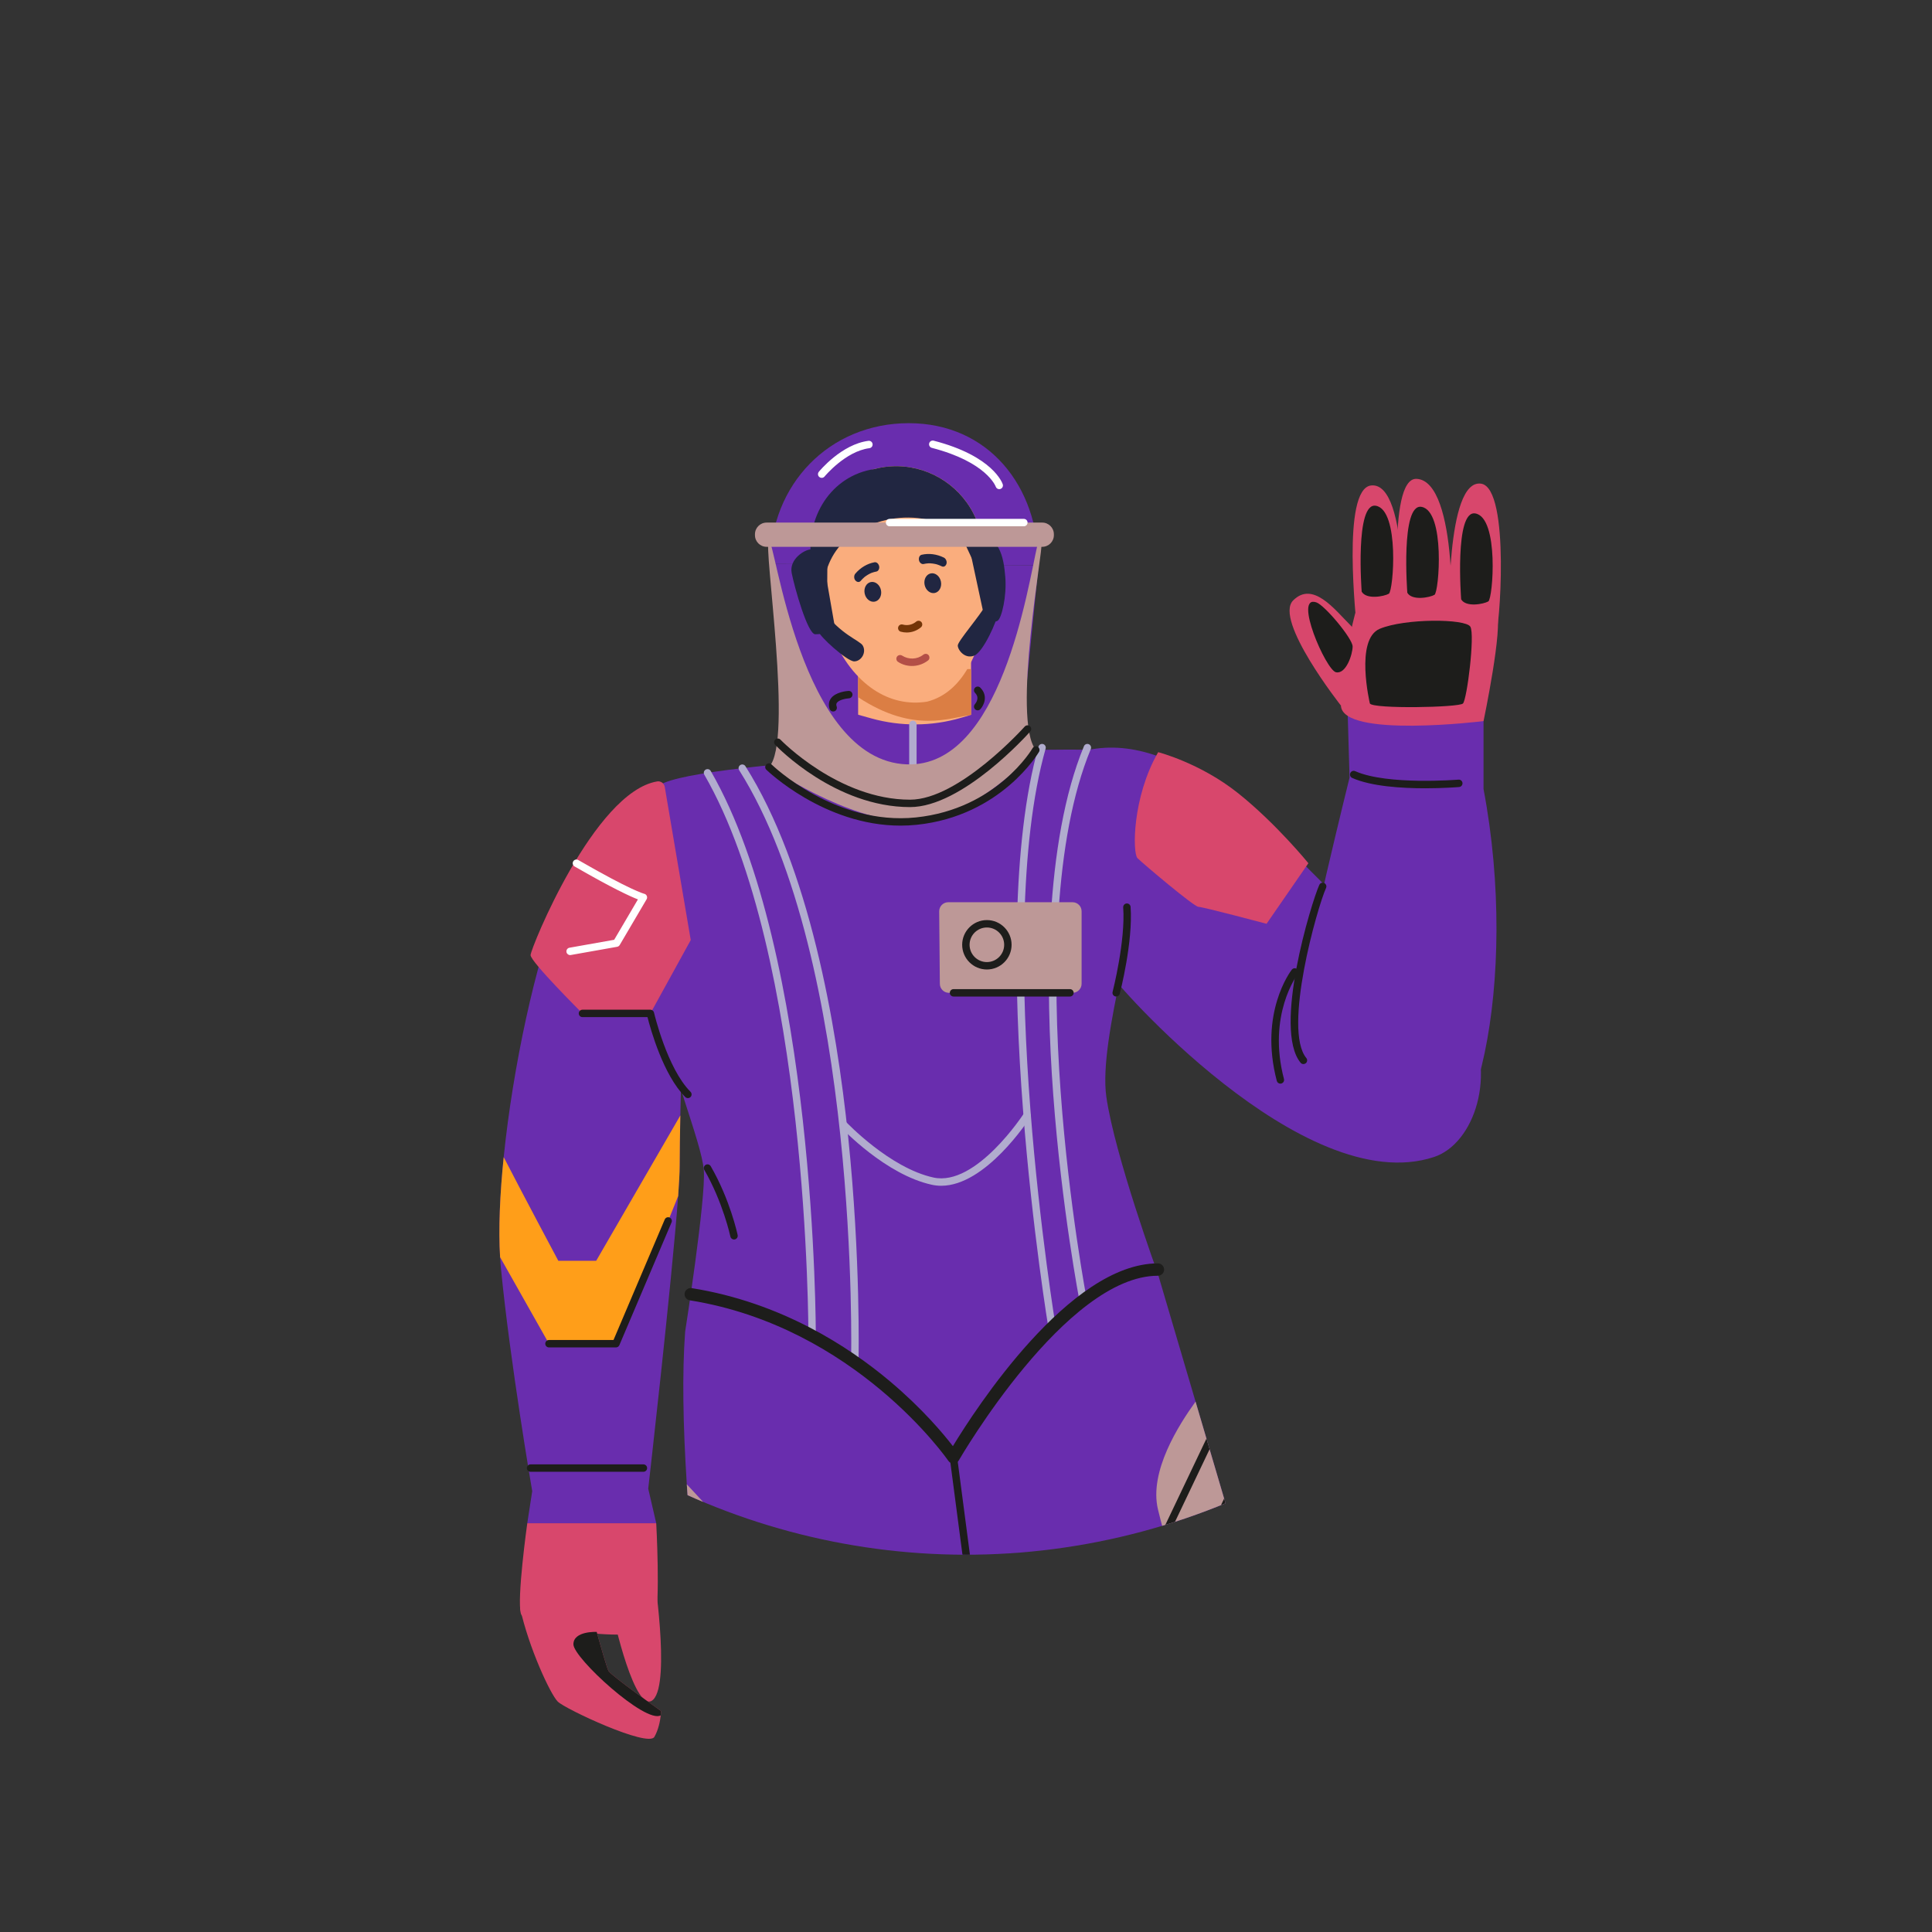 <?xml version="1.0" encoding="utf-8"?>
<svg xmlns="http://www.w3.org/2000/svg" enable-background="new 0 0 2450 2450" id="_x3C_Layer_x3E_" version="1.1" viewBox="0 0 2450 2450" x="0" y="0">
  <rect x="0" y="0" width="2450" height="2450" fill="#333333" stroke="none"/>
  <g>
    <g>
      <g>
        <defs>
          <circle cx="1225" cy="1108.276" id="SVGID_1_" r="863.276" transform="rotate(-45.001 1224.993 1108.296)"/>
        </defs>
        <clipPath id="SVGID_00000124125561506083491910000006295909080221031042_">
          <use href="#SVGID_1_" overflow="visible"/>
        </clipPath>
        <g clip-path="url(#SVGID_00000124125561506083491910000006295909080221031042_)">
          <g>
            <path d="M833.331,1265.983c13.927,83.56,56.403,181.743,59.188,217.952&#xD;&#xA;						c2.785,36.209-23.675,204.722-23.675,204.722l330.963,99.761l268.578-172.876c0,0-55.01-151.104-65.455-224.915&#xD;&#xA;						c-10.445-73.811,45.958-244.412,45.958-307.082c0-62.67-23.675-124.643-58.492-131.607&#xD;&#xA;						c-34.817-6.963-537.574,13.211-556.967,46.802C814.034,1032.332,833.331,1265.983,833.331,1265.983z" fill="#692DAE"/>
          </g>
          <g>
            <path d="M976.827,715.136c0-100.68,74.916-178.494,175.596-178.494s164.562,79.523,164.562,180.204&#xD;&#xA;						L976.827,715.136z" fill="#692DAE"/>
          </g>
          <g>
            <path d="M989.557,844.548l-12.73-129.412l340.158,1.71l-23.374,234.684c0,0-106.611,39.303-110.755,39.303&#xD;&#xA;						s-109.498-10.803-115.313-10.803c-5.815,0-40.316-19.485-46.899-26.068C1014.061,947.379,989.557,844.548,989.557,844.548z" fill="#692DAE"/>
          </g>
          <g>
            <g>
              <path d="M1222.664,964.702h-125.699c-4.837,0-8.759-3.922-8.759-8.759V830.437h143.218v125.506&#xD;&#xA;							C1231.423,960.78,1227.502,964.702,1222.664,964.702z" fill="#FAAD7D"/>
            </g>
            <g>
              <path d="M1231.423,906.882v-58.4h-143.217v35.662C1159.815,931.44,1205.817,909.063,1231.423,906.882z" fill="#DB7E44"/>
            </g>
            <g>
              <g>
                <path d="M1175.878,889.729L1175.878,889.729c44.265-11.602,68.307-60.58,77.998-129.791l-9.723-81.294&#xD;&#xA;								c-12.274-59.11-70.68-97.431-129.791-85.156h0c-59.11,12.274-96.173,68.764-83.899,127.874l24.959,85.594&#xD;&#xA;								C1081.921,868.03,1127.531,897.569,1175.878,889.729z" fill="#FAAD7D"/>
              </g>
              <g>
                <path d="M1103.767,595.688c1.699-0.353,3.398-0.623,5.097-0.867c1.813-0.486,3.639-0.946,5.499-1.333&#xD;&#xA;								c43.758-9.087,87.113,9.562,111.661,43.842c8.182,11.427,14.276,24.59,17.597,39.042l5.403,26.02&#xD;&#xA;								c1.636,7.876-7.412,13.535-13.779,8.618l-0.688-0.531c-1.096-0.847-1.973-1.944-2.558-3.199l-29.955-64.322&#xD;&#xA;								c-6.073-13.039-22.782-16.901-33.96-7.848l0,0c-2.008,1.626-4.376,2.748-6.905,3.274l-47.14,9.789v0l-35.738,7.421l0,0&#xD;&#xA;								c-14.204-4.537-28.735,6-28.838,20.91l-0.48,69.754c-0.005,0.739-0.178,1.468-0.506,2.13l-4.507,9.118&#xD;&#xA;								c-2.057,4.161-3.267,4.007-4.211-0.539l-9.929-38.025C1018.898,660.643,1050.491,606.751,1103.767,595.688z" fill="#212641"/>
              </g>
              <g>
                <g>
                  <path d="M1172.521,741.698c1.422,6.849,7.202,11.44,12.909,10.255c5.708-1.185,9.181-7.698,7.759-14.547&#xD;&#xA;									c-1.422-6.849-7.202-11.441-12.909-10.255C1174.573,728.337,1171.099,734.849,1172.521,741.698z" fill="#212641"/>
                </g>
                <g>
                  <path d="M1096.5,752.67c1.422,6.849,7.202,11.44,12.909,10.255c5.707-1.185,9.181-7.698,7.759-14.547&#xD;&#xA;									c-1.422-6.849-7.202-11.44-12.909-10.255C1098.552,739.309,1095.078,745.822,1096.5,752.67z" fill="#212641"/>
                </g>
              </g>
              <g>
                <path d="M1168.786,703.497c9.161-2.129,19.041-0.873,28.151,3.592c2.405,1.179,4.157,4.695,3.337,7.69&#xD;&#xA;								c-0.795,2.903-3.351,4.69-5.925,3.429c-1.995-0.978-4.016-1.773-6.07-2.436c-0.209-0.058-0.691-0.202-0.741-0.214&#xD;&#xA;								c-0.574-0.149-1.149-0.283-1.725-0.404c-1.008-0.212-2.019-0.383-3.03-0.512c-1.01-0.129-2.022-0.217-3.032-0.263&#xD;&#xA;								c-0.577-0.026-1.153-0.038-1.728-0.037c-0.107,0-0.441,0.012-0.659,0.019c-2.075,0.125-4.12,0.415-6.138,0.884&#xD;&#xA;								c-2.422,0.564-5.331-1.753-5.87-4.908C1164.799,707.081,1166.191,704.101,1168.786,703.497z" fill="#212641"/>
              </g>
              <g>
                <path d="M1108.984,713.018c-9.251,1.694-17.815,6.78-24.393,14.502c-1.737,2.039-1.944,5.962,0.001,8.382&#xD;&#xA;								c1.884,2.347,4.941,2.968,6.8,0.786c1.441-1.692,2.978-3.225,4.598-4.652c0.169-0.137,0.554-0.46,0.594-0.491&#xD;&#xA;								c0.468-0.365,0.941-0.717,1.422-1.057c0.84-0.596,1.699-1.155,2.575-1.676c0.876-0.521,1.769-1.004,2.676-1.448&#xD;&#xA;								c0.519-0.253,1.043-0.494,1.571-0.722c0.098-0.043,0.409-0.164,0.612-0.245c1.953-0.71,3.945-1.259,5.983-1.632&#xD;&#xA;								c2.446-0.447,4.192-3.731,3.431-6.839C1114.068,714.718,1111.604,712.538,1108.984,713.018z" fill="#212641"/>
              </g>
              <g>
                <path d="M1137.444,832.769c1.422-2.167,4.412-2.758,6.576-1.366c8.116,5.223,18.943,4.996,26.694-1.085&#xD;&#xA;								c2.017-1.583,4.909-1.648,6.709,0.347c1.629,1.806,1.679,5.12-0.347,6.709c-11.093,8.703-26.35,9.64-38.266,1.971&#xD;&#xA;								C1136.652,837.957,1136.045,834.901,1137.444,832.769z" fill="#B34F47"/>
              </g>
              <g>
                <path d="M1149.804,802.084c-2.515,0-5.047-0.339-7.53-1.031c-2.502-0.696-3.965-3.288-3.267-5.789&#xD;&#xA;								c0.696-2.501,3.291-3.962,5.788-3.267c5.943,1.654,12.301,0.27,17.02-3.705c1.984-1.674,4.95-1.42,6.624,0.564&#xD;&#xA;								c1.672,1.985,1.42,4.95-0.565,6.623C1162.752,799.798,1156.337,802.084,1149.804,802.084z" fill="#733508"/>
              </g>
            </g>
            <g>
              <path d="M1044.367,769.045c0,0-12.035-68.607,49.913-99.121c61.949-30.514,128.655-7.051,154.938,43.607&#xD;&#xA;							c0,0-8.687-29.57-9.404-30.813c-0.718-1.243-20.194-67.109-83.386-69.198c-63.192-2.089-101.577,12.795-114.111,42.041&#xD;&#xA;							c-12.534,29.246-7.573,103.144-7.573,103.144L1044.367,769.045z" fill="#212641"/>
            </g>
          </g>
          <g>
            <path d="M1231.423,677.83c36.766-2.336,41.292,29.212,43.381,53.652c2.089,24.439-4.643,52.773-9.749,55.721&#xD;&#xA;						c-5.105,2.947-15.838,0-15.838,0l-17.795-82.814V677.83z" fill="#212641"/>
          </g>
          <g>
            <path d="M1267.145,1011.823h-215.863V896.101l53.836,14.966c37.157,10.329,76.462,10.065,113.477-0.763&#xD;&#xA;						l48.55-14.203V1011.823z" fill="#692DAE"/>
          </g>
          <g>
            <path d="M1157.657,990.758c-2.597,0-4.7-2.104-4.7-4.7v-67.465c0-2.596,2.104-4.701,4.7-4.701&#xD;&#xA;						s4.701,2.104,4.701,4.701v67.465C1162.358,988.654,1160.254,990.758,1157.657,990.758z" fill="#B1ACCE"/>
          </g>
          <g>
            <path d="M1427.297,3419.728c0,33.09-1.128,75.298-2.099,105.348c-0.752,22.436-1.379,38.103-1.379,38.103&#xD;&#xA;						h-405.975c0-14.822,4.042-28.327,10.278-41.581c13.036-27.919,35.69-54.836,50.324-90.715&#xD;&#xA;						c21.589-52.924,4.857-178.954,4.857-178.954h332.15C1415.453,3251.93,1427.297,3361.947,1427.297,3419.728z" fill="#BD9897"/>
          </g>
          <g>
            <path d="M1252.724,3447.65c-32.03,0-63.983-5.738-77.265-19.021c-15.083-15.082-7.744-38.148,1.549-67.351&#xD;&#xA;						c8.949-28.129,20.089-63.135,17.551-105.59c-0.154-2.591,1.821-4.817,4.412-4.972c2.543-0.155,4.817,1.819,4.973,4.411&#xD;&#xA;						c2.641,44.2-8.792,80.13-17.979,109.001c-8.648,27.18-14.896,46.817-3.861,57.854c15.165,15.162,65.378,19.174,103.2,14.194&#xD;&#xA;						c24.537-3.23,35.994-9.14,38.35-13.22c8.104-14.037-8.19-106.611-20.366-161.665c-0.56-2.535,1.04-5.044,3.576-5.605&#xD;&#xA;						c2.525-0.559,5.045,1.04,5.605,3.575c3.304,14.94,31.916,146.591,19.326,168.395c-6.135,10.629-28.001,15.568-45.262,17.84&#xD;&#xA;						C1275.838,3446.904,1264.274,3447.65,1252.724,3447.65z" fill="#1D1D1B"/>
          </g>
          <g>
            <path d="M2179.335,3563.179h-472.499c-12.377,0-22.717-9.495-23.72-21.84c-0.658-8.053-1.473-18.018-2.35-29.33&#xD;&#xA;						c-6.612-83.664-17.923-240.589-9.745-240.589l274.337-16.012c0,0,65.584,132.17,111.019,177.606&#xD;&#xA;						c44.464,44.464,75.266,44.245,103.061,59.568c0.595,0.282,1.19,0.627,1.786,0.972&#xD;&#xA;						C2189.519,3509.879,2179.335,3563.179,2179.335,3563.179z" fill="#BD9897"/>
          </g>
          <g>
            <path d="M1993.071,3436.273c-33.307,0-127.745-128.866-147.167-162.506c-1.299-2.248-0.528-5.123,1.72-6.421&#xD;&#xA;						c2.252-1.298,5.122-0.527,6.42,1.72c25.519,44.2,113.892,157.806,139.027,157.806c27.273,0,39.045-6.387,39.161-6.452&#xD;&#xA;						c2.255-1.258,5.118-0.468,6.392,1.777c1.275,2.246,0.512,5.091-1.723,6.382&#xD;&#xA;						C2036.356,3428.894,2023.227,3436.273,1993.071,3436.273z" fill="#1D1D1B"/>
          </g>
          <g>
            <path d="M1468.385,1615.542l488.128,1655.875h-296.637l-146.146-368.686&#xD;&#xA;						c-21.368-53.906-37.919-109.6-49.456-166.428l-36.973-182.107l-116.741-264.265l-131.779-462.705l109.253-224.915&#xD;&#xA;						L1468.385,1615.542z" fill="#692DAE"/>
          </g>
          <g>
            <path d="M1390.422,3252.204l-291.789,3.197c-7.301-53.583-103.757-453.033-164.641-847.633&#xD;&#xA;						c-28.985-187.853-53.363-375.36-63.046-525.486c-4.857-75.58-5.985-141.696-2.099-193.618c0,0,298.026-72.415,316.827,15.322&#xD;&#xA;						C1204.475,1791.724,1390.422,3252.204,1390.422,3252.204z" fill="#692DAE"/>
          </g>
          <g>
            <path d="M1420.338,3271.417H1091.67c-8.808,0-16.016-7.207-16.016-16.016l0,0&#xD;&#xA;						c0-8.809,7.207-16.016,16.016-16.016h328.668c8.808,0,16.016,7.207,16.016,16.016l0,0&#xD;&#xA;						C1436.354,3264.21,1429.146,3271.417,1420.338,3271.417z" fill="#D8476C"/>
          </g>
          <g>
            <path d="M1964.869,3271.417h-328.668c-8.809,0-16.016-7.207-16.016-16.016l0,0&#xD;&#xA;						c0-8.809,7.207-16.016,16.016-16.016h328.668c8.809,0,16.016,7.207,16.016,16.016l0,0&#xD;&#xA;						C1980.884,3264.21,1973.677,3271.417,1964.869,3271.417z" fill="#D8476C"/>
          </g>
          <g>
            <path d="M967.541,2372.044l-33.548,35.724c-28.985-187.853-53.363-375.36-63.046-525.486&#xD;&#xA;						c20.5,22.021,45.914,49.391,59.185,63.687c5.872,6.325,9.5,14.376,10.368,22.962l37.584,371.995&#xD;&#xA;						C979.237,2352.335,975.391,2363.685,967.541,2372.044z" fill="#BD9897"/>
          </g>
          <g>
            <path d="M1516.101,1777.403c-21.245,29.518-59.035,88.427-47.723,136.526&#xD;&#xA;						c14.978,63.704,98.768,342.177,112.116,349.885c8.867,5.108,57.907,25.507,89.931,37.132L1516.101,1777.403z" fill="#BD9897"/>
          </g>
          <g>
            <path d="M1409.196,1236.041c0,5.222,243.275,285.844,409.245,231.182&#xD;&#xA;						c51.094-16.828,81.203-105.254,40.933-177.913c-29.817-53.797-100.489-77.523-138.044-121.66&#xD;&#xA;						c-14.687-17.261-28.572-32.421-40.565-44.415c-84.082-84.082-204.721-212.182-324.839-165.03&#xD;&#xA;						C1235.81,1005.357,1409.196,1236.041,1409.196,1236.041z" fill="#692DAE"/>
          </g>
          <g>
            <path d="M975.07,972.724c31.626-31.626-7.679-282.432,0-286.866c7.679-4.434,38.976,278.582,174.835,283.434&#xD;&#xA;						c119.675,4.274,153.388-224.721,165.654-278.107c1.659-7.22,3.915,0.271,4.907,0c3.482-0.951-37.648,221.858-6.918,259.866&#xD;&#xA;						c0,0-76.796,90.214-161.217,90.214C1074.934,1041.266,975.07,972.724,975.07,972.724z" fill="#BD9897"/>
          </g>
          <g>
            <path d="M1029.838,1698.459c-0.006,0-0.014,0-0.02,0c-2.596-0.011-4.691-2.124-4.68-4.72&#xD;&#xA;						c0.02-4.793,0.479-481.913-131.992-711.36c-1.299-2.248-0.528-5.122,1.719-6.42c2.253-1.298,5.124-0.527,6.42,1.72&#xD;&#xA;						c133.743,231.649,133.273,711.283,133.253,716.1C1034.527,1696.368,1032.425,1698.459,1029.838,1698.459z" fill="#B1ACCE"/>
          </g>
          <g>
            <path d="M1084.011,1729.883c-0.038,0-0.078,0-0.118-0.001c-2.595-0.064-4.647-2.22-4.583-4.815&#xD;&#xA;						c0.126-5.038,10.713-506.562-141.994-748.43c-1.385-2.195-0.73-5.098,1.466-6.484c2.194-1.385,5.097-0.73,6.484,1.465&#xD;&#xA;						c80.683,127.793,115.379,325.996,130.279,469.765c16.117,155.528,13.195,282.651,13.163,283.917&#xD;&#xA;						C1088.646,1727.855,1086.554,1729.883,1084.011,1729.883z" fill="#B1ACCE"/>
          </g>
          <g>
            <path d="M1373.951,1655.755c-2.204,0-4.171-1.557-4.609-3.802c-0.229-1.176-23.05-119.285-33.764-264.423&#xD;&#xA;						c-9.907-134.207-11.186-319.701,38.983-441.249c0.991-2.4,3.743-3.541,6.139-2.551c2.399,0.991,3.542,3.739,2.552,6.138&#xD;&#xA;						c-94.795,229.661-5.595,695.607-4.683,700.287c0.497,2.547-1.166,5.016-3.713,5.513&#xD;&#xA;						C1374.55,1655.727,1374.248,1655.755,1373.951,1655.755z" fill="#B1ACCE"/>
          </g>
          <g>
            <path d="M1334.715,1691.512c-2.252,0-4.243-1.625-4.628-3.922c-0.831-4.936-82.271-496.419-13.151-740.795&#xD;&#xA;						c0.707-2.498,3.313-3.95,5.802-3.243c2.499,0.707,3.951,3.304,3.244,5.802c-68.547,242.344,12.548,731.762,13.374,736.677&#xD;&#xA;						c0.432,2.56-1.294,4.984-3.854,5.415C1335.237,1691.491,1334.975,1691.512,1334.715,1691.512z" fill="#B1ACCE"/>
          </g>
          <g>
            <path d="M1209.058,1855.885c-2.582,0-5.01-1.276-6.473-3.422c-1.155-1.695-118.043-169.953-327.873-203.503&#xD;&#xA;						c-4.274-0.683-7.182-4.701-6.5-8.972c0.683-4.271,4.697-7.184,8.972-6.498c113.275,18.112,199.186,74.22,251.31,118.099&#xD;&#xA;						c41.165,34.654,67.919,66.75,79.87,82.297c28.351-46.686,147.835-231.771,260.02-231.771c4.327,0,7.833,3.507,7.833,7.834&#xD;&#xA;						c0,4.327-3.507,7.834-7.833,7.834c-116.614,0-251.186,231.831-252.532,234.173c-1.343,2.338-3.796,3.82-6.491,3.923&#xD;&#xA;						C1209.259,1855.883,1209.16,1855.885,1209.058,1855.885z" fill="#1D1D1B"/>
          </g>
          <g>
            <g>
              <path d="M996.304,2550.382l22.129,146.295c0.979,6.468,4.21,12.382,9.124,16.699l57.959,50.917&#xD;&#xA;							c5.708,5.015,13.224,7.47,20.792,6.792l113.171-10.135c9.322-0.835,17.596-6.313,22.005-14.569l27.09-50.733&#xD;&#xA;							c2.696-5.048,3.765-10.807,3.061-16.487l-18.853-152.078c-0.625-5.04-2.621-9.812-5.77-13.796l-39.874-50.44&#xD;&#xA;							c-5.845-7.394-15.043-11.316-24.424-10.415l-131.601,12.636c-9.053,0.869-17.105,6.119-21.554,14.051l-30.02,53.537&#xD;&#xA;							C996.519,2538.042,995.381,2544.279,996.304,2550.382z" fill="#FF9E19"/>
            </g>
            <g>
              <path d="M1017.854,2569.342c-2.168,0-4.117-1.509-4.59-3.714c-0.546-2.538,1.069-5.037,3.606-5.583&#xD;&#xA;							c148.042-31.822,215.902-25.436,218.72-25.148c2.581,0.262,4.458,2.568,4.197,5.149c-0.262,2.582-2.555,4.464-5.148,4.202&#xD;&#xA;							c-0.675-0.069-69.482-6.463-215.792,24.987C1018.514,2569.308,1018.182,2569.342,1017.854,2569.342z" fill="#FFF"/>
            </g>
            <g>
              <path d="M1035.958,2657.079c-2.188,0-4.147-1.535-4.601-3.761c-0.518-2.544,1.122-5.026,3.666-5.545&#xD;&#xA;							c67.742-13.825,210.823-25.037,212.26-25.149c2.594-0.203,4.85,1.736,5.051,4.322c0.2,2.588-1.735,4.85-4.322,5.051&#xD;&#xA;							c-1.432,0.111-143.937,11.278-211.11,24.987C1036.585,2657.049,1036.268,2657.079,1035.958,2657.079z" fill="#FFF"/>
            </g>
          </g>
          <g>
            <path d="M1468.693,953.849c-32.867,56.927-32.697,127.92-26.211,134.407&#xD;&#xA;						c6.486,6.486,71.775,61.717,77.261,61.717c5.486,0,86.405,21.486,86.405,21.486l53.032-76.804c0,0-40.614-50.05-88.951-88.664&#xD;&#xA;						C1521.892,967.378,1468.693,953.849,1468.693,953.849z" fill="#D8476C"/>
          </g>
          <g>
            <path d="M1708.772,896.101l2.619,89.957c0,0-58.478,236.056-58.478,266.695&#xD;&#xA;						c0,30.638,79.398,197.657,135.088,215.166c82.359,25.894,139.266-224.915,93.308-467.238l0.002-86.236L1708.772,896.101z" fill="#692DAE"/>
          </g>
          <g>
            <path d="M1807.332,999.635c-29.941,0-68.619-2.411-92.618-13.135c-2.37-1.059-3.433-3.839-2.375-6.209&#xD;&#xA;						c1.06-2.37,3.836-3.433,6.209-2.374c40.48,18.088,130.084,10.824,130.985,10.749c2.572-0.218,4.861,1.704,5.076,4.291&#xD;&#xA;						c0.218,2.586-1.703,4.859-4.29,5.076C1848.667,998.172,1830.648,999.635,1807.332,999.635z" fill="#1D1D1B"/>
          </g>
          <g>
            <path d="M1321.682,693.435H972.129c-8.114,0-14.752-6.638-14.752-14.752v-1.232&#xD;&#xA;						c0-8.114,6.638-14.753,14.752-14.753h349.553c8.114,0,14.753,6.639,14.753,14.753v1.232&#xD;&#xA;						C1336.435,686.796,1329.796,693.435,1321.682,693.435z" fill="#BD9897"/>
          </g>
          <g>
            <path d="M1298.357,667.398h-170.252c-2.597,0-4.7-2.104-4.7-4.701c0-2.596,2.104-4.7,4.7-4.7h170.252&#xD;&#xA;						c2.596,0,4.7,2.104,4.7,4.7C1303.057,665.294,1300.953,667.398,1298.357,667.398z" fill="#FFF"/>
          </g>
          <g>
            <path d="M1028.304,696.732c-7.66,0-27.809,12.186-24.35,29.943c3.459,17.757,20.171,77.641,29.92,77.641&#xD;&#xA;						s25.764-3.83,25.764-3.83l-16.364-94.087L1028.304,696.732z" fill="#212641"/>
          </g>
          <g>
            <path d="M1043.564,773.678c21.86,30.986,46.6,38.311,50.484,44.913c5.074,8.624-1.768,20.113-10.838,20.113&#xD;&#xA;						s-45.216-32.647-45.216-38.218S1043.564,773.678,1043.564,773.678z" fill="#212641"/>
          </g>
          <g>
            <path d="M1252.174,764.277c-10.404,18.02-37.602,48.743-37.602,54.314c0,5.571,8.879,17.418,20.717,12.883&#xD;&#xA;						c11.837-4.534,29.768-45.958,29.768-52.574C1265.056,772.285,1252.174,764.277,1252.174,764.277z" fill="#212641"/>
          </g>
          <g>
            <path d="M1202.491,1144.125h157.614c6.345,0,11.49,5.144,11.49,11.49v91.916c0,6.345-5.144,11.49-11.49,11.49&#xD;&#xA;						h-156.778c-6.305,0-11.432-5.081-11.489-11.385l-0.835-91.916C1190.944,1149.333,1196.105,1144.125,1202.491,1144.125z" fill="#BD9897"/>
          </g>
          <g>
            <path d="M1652.916,1349.369c-1.355,0-2.7-0.583-3.629-1.71c-35.27-42.774,13.574-202.995,23.737-225.507&#xD;&#xA;						c1.068-2.364,3.848-3.419,6.218-2.35c2.365,1.068,3.418,3.852,2.35,6.218c-11.258,24.936-54.939,179.414-25.053,215.66&#xD;&#xA;						c1.653,2.003,1.367,4.965-0.636,6.616C1655.027,1349.017,1653.969,1349.369,1652.916,1349.369z" fill="#1D1D1B"/>
          </g>
          <g>
            <path d="M1623.663,1374.194c-2.084,0-3.987-1.396-4.543-3.505c-22.611-85.962,17.3-138.801,19.01-141.008&#xD;&#xA;						c1.589-2.052,4.544-2.426,6.593-0.837c2.054,1.59,2.428,4.542,0.837,6.594c-0.384,0.5-38.725,51.592-17.349,132.859&#xD;&#xA;						c0.661,2.511-0.84,5.081-3.351,5.741C1624.462,1374.144,1624.059,1374.194,1623.663,1374.194z" fill="#1D1D1B"/>
          </g>
          <g>
            <path d="M1415.456,1263.722c-0.388,0-0.783-0.048-1.178-0.15c-2.514-0.649-4.024-3.213-3.375-5.726&#xD;&#xA;						c0.165-0.641,16.493-64.535,13.452-107.118c-0.185-2.59,1.764-4.838,4.353-5.023c2.609-0.185,4.84,1.765,5.024,4.354&#xD;&#xA;						c3.152,44.128-13.036,107.463-13.728,110.138C1419.457,1262.315,1417.547,1263.722,1415.456,1263.722z" fill="#1D1D1B"/>
          </g>
          <g>
            <defs>
              <path d="M1516.101,1777.403&#xD;&#xA;							c-21.245,29.518-59.035,88.427-47.723,136.526c14.978,63.704,98.768,342.177,112.116,349.885&#xD;&#xA;							c8.867,5.108,57.907,25.507,89.931,37.132L1516.101,1777.403z" id="SVGID_00000016784191513262060170000006583091471030603708_"/>
            </defs>
            <clipPath id="SVGID_00000042727710753369354620000011394200496254564797_">
              <use href="#SVGID_00000016784191513262060170000006583091471030603708_" overflow="visible"/>
            </clipPath>
            <g clip-path="url(#SVGID_00000042727710753369354620000011394200496254564797_)">
              <g>
                <path d="M1454.107,1999.047c-0.678,0-1.366-0.147-2.018-0.459c-2.344-1.116-3.338-3.921-2.222-6.264&#xD;&#xA;								l95.048-199.499c1.116-2.344,3.922-3.338,6.264-2.221c2.344,1.116,3.338,3.921,2.222,6.265l-95.048,199.499&#xD;&#xA;								C1457.548,1998.058,1455.864,1999.047,1454.107,1999.047z" fill="#1D1D1B"/>
              </g>
              <g>
                <path d="M1478.971,2069.927c-0.678,0-1.366-0.147-2.018-0.458c-2.344-1.117-3.338-3.921-2.222-6.265&#xD;&#xA;								l95.048-199.499c1.115-2.344,3.923-3.339,6.264-2.222c2.344,1.117,3.338,3.922,2.221,6.265l-95.048,199.499&#xD;&#xA;								C1482.413,2068.938,1480.728,2069.927,1478.971,2069.927z" fill="#1D1D1B"/>
              </g>
              <g>
                <path d="M1503.834,2140.806c-0.678,0-1.366-0.147-2.018-0.458c-2.344-1.117-3.339-3.921-2.222-6.265&#xD;&#xA;								l95.05-199.499c1.115-2.343,3.923-3.338,6.264-2.221c2.344,1.116,3.339,3.921,2.222,6.264l-95.05,199.499&#xD;&#xA;								C1507.275,2139.817,1505.591,2140.806,1503.834,2140.806z" fill="#1D1D1B"/>
              </g>
              <g>
                <path d="M1528.699,2211.686c-0.678,0-1.367-0.147-2.018-0.458c-2.344-1.117-3.338-3.921-2.221-6.265&#xD;&#xA;								l95.05-199.499c1.115-2.344,3.923-3.338,6.264-2.222c2.344,1.117,3.339,3.922,2.222,6.265l-95.05,199.499&#xD;&#xA;								C1532.14,2210.697,1530.455,2211.686,1528.699,2211.686z" fill="#1D1D1B"/>
              </g>
              <g>
                <path d="M1553.564,2282.565c-0.678,0-1.367-0.147-2.018-0.458c-2.344-1.117-3.338-3.922-2.222-6.265&#xD;&#xA;								l95.05-199.499c1.115-2.344,3.923-3.338,6.264-2.221c2.344,1.116,3.338,3.921,2.222,6.264l-95.05,199.499&#xD;&#xA;								C1557.004,2281.576,1555.32,2282.565,1553.564,2282.565z" fill="#1D1D1B"/>
              </g>
              <g>
                <path d="M1578.428,2353.445c-0.678,0-1.367-0.147-2.018-0.458c-2.344-1.116-3.339-3.921-2.222-6.265&#xD;&#xA;								l95.05-199.499c1.115-2.344,3.923-3.338,6.264-2.222c2.344,1.117,3.339,3.921,2.222,6.265l-95.05,199.499&#xD;&#xA;								C1581.869,2352.456,1580.184,2353.445,1578.428,2353.445z" fill="#1D1D1B"/>
              </g>
            </g>
          </g>
          <g>
            <defs>
              <path d="M967.541,2372.044l-33.548,35.724&#xD;&#xA;							c-28.985-187.853-53.363-375.36-63.046-525.486c20.5,22.021,45.914,49.391,59.185,63.687&#xD;&#xA;							c5.872,6.325,9.5,14.376,10.368,22.962l37.584,371.995C979.237,2352.335,975.391,2363.685,967.541,2372.044z" id="SVGID_00000160173032762338816290000002629850798851255181_"/>
            </defs>
            <clipPath id="SVGID_00000090263103539306268190000009317004591573827748_">
              <use href="#SVGID_00000160173032762338816290000002629850798851255181_" overflow="visible"/>
            </clipPath>
            <g clip-path="url(#SVGID_00000090263103539306268190000009317004591573827748_)">
              <g>
                <path d="M837.604,2047.512c-1.06,0-2.128-0.357-3.007-1.09c-1.994-1.662-2.263-4.626-0.6-6.62l141.52-169.725&#xD;&#xA;								c1.66-1.993,4.625-2.264,6.618-0.6c1.994,1.662,2.263,4.627,0.6,6.62l-141.52,169.725&#xD;&#xA;								C840.287,2046.937,838.951,2047.512,837.604,2047.512z" fill="#1D1D1B"/>
              </g>
              <g>
                <path d="M844.129,2122.342c-1.06,0-2.128-0.357-3.007-1.09c-1.993-1.663-2.263-4.627-0.599-6.621&#xD;&#xA;								l141.519-169.725c1.66-1.993,4.625-2.263,6.619-0.6c1.993,1.662,2.263,4.626,0.6,6.619l-141.519,169.725&#xD;&#xA;								C846.813,2121.767,845.476,2122.342,844.129,2122.342z" fill="#1D1D1B"/>
              </g>
              <g>
                <path d="M850.655,2197.172c-1.06,0-2.129-0.357-3.007-1.09c-1.994-1.663-2.263-4.626-0.6-6.62l141.52-169.725&#xD;&#xA;								c1.66-1.993,4.625-2.264,6.618-0.6c1.994,1.662,2.263,4.627,0.6,6.62l-141.52,169.725&#xD;&#xA;								C853.338,2196.597,852.002,2197.172,850.655,2197.172z" fill="#1D1D1B"/>
              </g>
              <g>
                <path d="M857.18,2272.002c-1.06,0-2.128-0.357-3.007-1.09c-1.993-1.662-2.263-4.626-0.6-6.62l141.52-169.724&#xD;&#xA;								c1.66-1.993,4.625-2.264,6.619-0.6c1.993,1.662,2.263,4.627,0.6,6.62l-141.519,169.725&#xD;&#xA;								C859.864,2271.427,858.527,2272.002,857.18,2272.002z" fill="#1D1D1B"/>
              </g>
              <g>
                <path d="M863.706,2346.833c-1.06,0-2.128-0.357-3.007-1.09c-1.994-1.663-2.263-4.626-0.6-6.62&#xD;&#xA;								l141.518-169.725c1.66-1.993,4.625-2.264,6.619-0.6c1.994,1.663,2.263,4.626,0.6,6.62l-141.518,169.725&#xD;&#xA;								C866.39,2346.257,865.053,2346.833,863.706,2346.833z" fill="#1D1D1B"/>
              </g>
              <g>
                <path d="M870.232,2421.663c-1.06,0-2.128-0.357-3.007-1.09c-1.993-1.663-2.263-4.626-0.6-6.62&#xD;&#xA;								l141.518-169.724c1.66-1.993,4.625-2.264,6.618-0.6c1.994,1.662,2.263,4.626,0.6,6.62l-141.518,169.725&#xD;&#xA;								C872.915,2421.087,871.578,2421.663,870.232,2421.663z" fill="#1D1D1B"/>
              </g>
            </g>
          </g>
          <g>
            <path d="M1425.198,3525.076c-0.752,22.436-1.379,38.103-1.379,38.103h-405.975&#xD;&#xA;						c0-14.822,4.042-28.327,10.278-41.581c49.509-15.511,152.727-45.123,219.532-45.123&#xD;&#xA;						C1319.882,3476.476,1396.965,3511.07,1425.198,3525.076z" fill="#1D1D1B"/>
          </g>
          <g>
            <path d="M2179.335,3563.179h-472.499c-12.377,0-22.717-9.495-23.72-21.84c-0.658-8.053-1.473-18.018-2.35-29.33&#xD;&#xA;						h430.322l48.35-19.427c0.595,0.282,1.19,0.627,1.786,0.972C2189.519,3509.879,2179.335,3563.179,2179.335,3563.179z" fill="#1D1D1B"/>
          </g>
          <g>
            <path d="M1700.447,894.753c-1.742-41.802,18.148-117.246,18.148-117.246s170.114-15.579,179.109,0&#xD;&#xA;						c8.995,15.579-16.393,136.939-16.393,136.939S1702.188,936.555,1700.447,894.753z" fill="#D8476C"/>
          </g>
          <g>
            <path d="M1700.447,894.753c0,0-85.477-108.46-60.581-133.357c24.896-24.896,52.286,11.113,72.07,30.897&#xD;&#xA;						c20.653,20.653,28.201,43.483,28.201,50.334C1740.138,849.477,1700.447,894.753,1700.447,894.753z" fill="#D8476C"/>
          </g>
          <g>
            <path d="M1720.457,797.383c0-7.342-19.913-177.878,18.413-181.773c49.045-4.984,40.728,191.183,36.438,188.706&#xD;&#xA;						C1771.017,801.839,1720.457,797.383,1720.457,797.383z" fill="#D8476C"/>
          </g>
          <g>
            <path d="M1775.308,797.899c0-7.342-17.332-192.677,21.139-190.663c53.528,2.804,45.563,199.557,41.273,197.08&#xD;&#xA;						C1833.429,801.839,1775.308,797.899,1775.308,797.899z" fill="#D8476C"/>
          </g>
          <g>
            <path d="M1837.614,794.963c0-7.342-4.352-187.727,40.42-181.636c38.172,5.193,22.913,193.465,18.622,190.988&#xD;&#xA;						C1892.365,801.839,1837.614,794.963,1837.614,794.963z" fill="#D8476C"/>
          </g>
          <g>
            <path d="M1356.813,1263.72h-147.638c-2.597,0-4.7-2.105-4.7-4.7c0-2.596,2.104-4.7,4.7-4.7h147.638&#xD;&#xA;						c2.597,0,4.701,2.104,4.701,4.7C1361.514,1261.616,1359.409,1263.72,1356.813,1263.72z" fill="#1D1D1B"/>
          </g>
          <g>
            <path d="M1251.477,1229.43c-17.279,0-31.335-14.056-31.335-31.334c0-17.278,14.056-31.335,31.335-31.335&#xD;&#xA;						c17.278,0,31.335,14.057,31.335,31.335C1282.812,1215.373,1268.755,1229.43,1251.477,1229.43z M1251.477,1176.161&#xD;&#xA;						c-12.095,0-21.934,9.839-21.934,21.934c0,12.095,9.839,21.934,21.934,21.934c12.095,0,21.934-9.84,21.934-21.934&#xD;&#xA;						C1273.411,1186,1263.572,1176.161,1251.477,1176.161z" fill="#1D1D1B"/>
          </g>
          <g>
            <path d="M1141.97,1046.995c-97.071,0-169.43-70.165-170.2-70.923c-1.848-1.822-1.868-4.796-0.048-6.644&#xD;&#xA;						c1.821-1.85,4.796-1.871,6.647-0.051c0.792,0.78,80.392,77.839,183.113,67.215c102.638-10.62,147.545-87.103,147.987-87.874&#xD;&#xA;						c1.29-2.253,4.164-3.033,6.414-1.743c2.254,1.29,3.034,4.161,1.744,6.414c-0.465,0.813-47.799,81.443-155.178,92.554&#xD;&#xA;						C1155.521,1046.659,1148.679,1046.995,1141.97,1046.995z" fill="#1D1D1B"/>
          </g>
          <g>
            <path d="M1154.039,1023.486c-94.603,0-168.023-75.791-171.102-79.018c-1.791-1.877-1.722-4.851,0.155-6.643&#xD;&#xA;						c1.874-1.792,4.85-1.724,6.645,0.152c0.727,0.761,73.789,76.108,164.302,76.108c62.192,0,144.62-91.805,145.445-92.732&#xD;&#xA;						c1.727-1.94,4.699-2.111,6.636-0.387c1.938,1.725,2.113,4.696,0.387,6.636&#xD;&#xA;						C1303.025,931.517,1220.445,1023.486,1154.039,1023.486z" fill="#1D1D1B"/>
          </g>
          <g>
            <path d="M1056.562,902.271c-1.948,0-3.77-1.22-4.441-3.165c-2.096-6.057-0.464-10.423,1.273-13.02&#xD;&#xA;						c5.829-8.711,20.975-9.838,22.683-9.938c2.56-0.155,4.815,1.825,4.966,4.418c0.152,2.592-1.827,4.815-4.419,4.967&#xD;&#xA;						c-3.929,0.242-12.88,1.976-15.421,5.787c-0.517,0.775-1.1,2.107-0.199,4.713c0.849,2.453-0.451,5.13-2.906,5.979&#xD;&#xA;						C1057.591,902.188,1057.072,902.271,1056.562,902.271z" fill="#1D1D1B"/>
          </g>
          <g>
            <path d="M1239.812,900.801c-1.122,0-2.245-0.398-3.144-1.207c-1.928-1.737-2.084-4.709-0.347-6.638&#xD;&#xA;						c1.112-1.269,6.438-8.023,0.17-14.291c-1.836-1.836-1.836-4.812,0-6.647c1.833-1.836,4.81-1.836,6.646,0&#xD;&#xA;						c10.276,10.275,4.604,22.304,0.17,27.229C1242.378,900.277,1241.098,900.801,1239.812,900.801z" fill="#1D1D1B"/>
          </g>
          <g>
            <path d="M1267.143,620.312c-1.987,0-3.834-1.271-4.474-3.265c-0.092-0.266-11.408-31.118-80.991-49.111&#xD;&#xA;						c-2.514-0.649-4.023-3.214-3.374-5.727c0.65-2.514,3.222-4.023,5.727-3.374c75.279,19.466,87.121,53.883,87.588,55.339&#xD;&#xA;						c0.794,2.472-0.567,5.119-3.039,5.912C1268.104,620.239,1267.619,620.312,1267.143,620.312z" fill="#FFF"/>
          </g>
          <g>
            <path d="M1041.997,605.994c-1.047,0-2.099-0.348-2.971-1.062c-2.009-1.643-2.307-4.601-0.665-6.611&#xD;&#xA;						c1.163-1.424,28.881-34.924,62.927-39.29c2.584-0.33,4.929,1.49,5.26,4.064c0.331,2.575-1.489,4.93-4.064,5.26&#xD;&#xA;						c-30.298,3.885-56.584,35.596-56.845,35.916C1044.708,605.406,1043.359,605.994,1041.997,605.994z" fill="#FFF"/>
          </g>
          <g>
            <path d="M1737.169,892.127c0,0-19.323-81.397,12.534-94.744c31.857-13.347,108.936-12.963,114.895-2.642&#xD;&#xA;						c5.959,10.321-4.302,92.287-9.4,97.386C1850.098,897.226,1741.26,899.214,1737.169,892.127z" fill="#1D1D1B"/>
          </g>
          <g>
            <path d="M1726.767,750.275c0,0-8.747-113.775,18.061-108.901c30.277,5.505,22.209,108.179,16.364,111.554&#xD;&#xA;						C1755.347,756.303,1732.798,760.723,1726.767,750.275z" fill="#1D1D1B"/>
          </g>
          <g>
            <path d="M1784.642,751.668c0,0-8.748-113.775,18.061-108.901c30.278,5.505,22.209,108.179,16.364,111.554&#xD;&#xA;						C1813.221,757.696,1790.674,762.115,1784.642,751.668z" fill="#1D1D1B"/>
          </g>
          <g>
            <path d="M1852.917,760.021c0,0-8.747-113.775,18.061-108.901c30.277,5.505,22.209,108.179,16.364,111.554&#xD;&#xA;						C1881.497,766.049,1858.949,770.468,1852.917,760.021z" fill="#1D1D1B"/>
          </g>
          <g>
            <path d="M1669.21,763.856c-29.336-9.888,12.129,85.794,24.924,88.63c12.795,2.836,21.151-22.754,21.151-32.677&#xD;&#xA;						C1715.286,809.887,1680.011,767.496,1669.21,763.856z" fill="#1D1D1B"/>
          </g>
          <g>
            <path d="M1231.417,2023.418c-2.323,0-4.343-1.723-4.654-4.089l-22.363-170.664&#xD;&#xA;						c-0.337-2.574,1.476-4.934,4.05-5.271c2.558-0.34,4.933,1.476,5.271,4.05l22.363,170.664c0.337,2.573-1.476,4.934-4.05,5.271&#xD;&#xA;						C1231.827,2023.405,1231.62,2023.418,1231.417,2023.418z" fill="#1D1D1B"/>
          </g>
          <g>
            <path d="M1429.419,2569.341c-0.681,0-1.372-0.148-2.027-0.462c-2.34-1.121-3.33-3.926-2.209-6.268&#xD;&#xA;						c1.04-2.174,25.932-53.515,65.224-76.201c2.25-1.298,5.122-0.526,6.42,1.721c1.299,2.248,0.528,5.122-1.72,6.42&#xD;&#xA;						c-36.739,21.212-61.202,71.612-61.444,72.119C1432.854,2568.356,1431.171,2569.341,1429.419,2569.341z" fill="#1D1D1B"/>
          </g>
          <g>
            <path d="M1408.156,2495.17c-0.185,0-0.372-0.01-0.56-0.033c-2.569-0.307-4.408-2.619-4.114-5.188&#xD;&#xA;						c0.179-1.57,5.047-38.984,61.914-85.809c2.003-1.652,4.966-1.363,6.615,0.64c1.651,2.004,1.364,4.966-0.639,6.616&#xD;&#xA;						c-53.569,44.11-58.51,79.293-58.554,79.643C1412.523,2493.417,1410.495,2495.17,1408.156,2495.17z" fill="#1D1D1B"/>
          </g>
          <g>
            <path d="M1836.743,3098.924h-247.107c-2.596,0-4.7-2.104-4.7-4.7c0-2.596,2.104-4.7,4.7-4.7h247.107&#xD;&#xA;						c2.596,0,4.701,2.104,4.701,4.7C1841.444,3096.82,1839.34,3098.924,1836.743,3098.924z" fill="#1D1D1B"/>
          </g>
          <g>
            <path d="M930.813,1571.847c-2.175,0-4.127-1.518-4.595-3.73c-0.091-0.43-9.358-43.466-33.073-84.543&#xD;&#xA;						c-1.299-2.248-0.528-5.122,1.719-6.421c2.253-1.298,5.124-0.527,6.42,1.72c24.494,42.423,33.749,85.491,34.132,87.304&#xD;&#xA;						c0.536,2.54-1.089,5.032-3.629,5.568C931.46,1571.814,931.134,1571.847,930.813,1571.847z" fill="#1D1D1B"/>
          </g>
          <g>
            <path d="M1193.561,1503.697c-3.897,0-7.799-0.396-11.702-1.242c-58.589-12.699-113.849-71.195-116.172-73.679&#xD;&#xA;						c-1.773-1.896-1.674-4.869,0.22-6.642c1.896-1.774,4.872-1.674,6.643,0.22c0.55,0.587,55.606,58.843,111.3,70.914&#xD;&#xA;						c54.002,11.708,113.953-80.334,114.555-81.266c1.403-2.183,4.312-2.814,6.495-1.409c2.183,1.405,2.813,4.313,1.409,6.496&#xD;&#xA;						C1303.888,1420.854,1249.891,1503.697,1193.561,1503.697z" fill="#B1ACCE"/>
          </g>
        </g>
      </g>
      <g>
        <g>
          <path d="M776.928,2043.089c0,6.964,29.246,134.392,51.529,112.109c22.282-22.283,0-165.727,0-165.727&#xD;&#xA;					L776.928,2043.089z" fill="#D8476C"/>
        </g>
        <g>
          <g>
            <path d="M866.497,1277.831c0,0-2.413,73.042-3.761,136.714c-0.501,24.128-0.846,46.908-0.846,63.829&#xD;&#xA;						c0,8.21-0.721,21.496-1.912,38.386c-8.022,109.766-37.947,371.036-37.947,371.036l10.152,43.869H668.649l6.267-40.735&#xD;&#xA;						c0,0-28.201-163.976-39.701-283.048c-0.439-4.387-0.784-8.962-1.034-13.662c-2.162-35.659-0.251-79.716,4.575-126.844&#xD;&#xA;						c11.688-114.874,40.672-248.015,70.629-322.217c43.869-108.607,129.288-155.484,131.607-151.441L866.497,1277.831z" fill="#692DAE"/>
          </g>
          <g>
            <path d="M738.63,1285.133c0,0-65.803-65.394-65.803-73.955c0-8.271,80.6-206.801,160.474-220.228&#xD;&#xA;						c4.567-0.768,8.9,2.311,9.675,6.878l32.973,194.279l-51.165,93.026H738.63z" fill="#D8476C"/>
          </g>
          <g>
            <path d="M862.737,1414.546c-0.501,24.128-0.846,46.908-0.846,63.829c0,8.21-0.721,21.496-1.912,38.386&#xD;&#xA;						l-75.392,187.226h-88.427L634.18,1594.22c-2.162-35.659-0.251-79.716,4.575-126.844c23.532,45.781,69.25,131.45,69.25,131.45&#xD;&#xA;						h48.037L862.737,1414.546z" fill="#FF9E19"/>
          </g>
          <g>
            <path d="M781.106,1708.686h-84.945c-2.597,0-4.701-2.104-4.701-4.7c0-2.596,2.104-4.701,4.701-4.701h81.836&#xD;&#xA;						l64.965-152.844c1.016-2.389,3.774-3.503,6.164-2.487c2.389,1.015,3.502,3.775,2.486,6.164l-66.181,155.706&#xD;&#xA;						C784.694,1707.56,782.991,1708.686,781.106,1708.686z" fill="#1D1D1B"/>
          </g>
          <g>
            <path d="M872.325,1392.541c-1.203,0-2.406-0.459-3.324-1.376c-27.883-27.885-44.037-86.055-47.906-101.333&#xD;&#xA;						h-82.466c-2.596,0-4.7-2.104-4.7-4.7c0-2.596,2.104-4.7,4.7-4.7h86.154c2.188,0,4.087,1.511,4.58,3.643&#xD;&#xA;						c0.164,0.704,16.621,70.778,46.285,100.443c1.836,1.836,1.836,4.811,0,6.647&#xD;&#xA;						C874.73,1392.083,873.527,1392.541,872.325,1392.541z" fill="#1D1D1B"/>
          </g>
          <g>
            <path d="M668.649,1931.665c0,0-13.578,96.801-8.008,114.905c5.571,18.105,162.843,41.78,169.905,12.534&#xD;&#xA;						c7.062-29.246,1.64-127.439,1.64-127.439H668.649z" fill="#D8476C"/>
          </g>
          <g>
            <path d="M838.358,2169.811c0,0-0.063,2.099-0.439,5.421c-0.752,6.612-2.757,18.081-8.085,27.324&#xD;&#xA;						c-7.99,13.85-113.056-35.252-122.55-44.746c-9.463-9.495-36.881-68.749-47.754-118.634l90.37,5.295&#xD;&#xA;						c0,0,3.008,11.218,6.8,24.974c5.609,20.211,12.941,45.937,15.009,49.541C775.218,2125.064,838.358,2169.811,838.358,2169.811z" fill="#D8476C"/>
          </g>
          <g>
            <path d="M722.956,1211.148c-2.235,0-4.217-1.601-4.622-3.88c-0.453-2.556,1.251-4.995,3.806-5.449&#xD;&#xA;						l56.707-10.066l30.111-51.203c-9.515-3.712-32.156-13.975-80.339-41.794c-2.248-1.298-3.018-4.172-1.719-6.42&#xD;&#xA;						c1.298-2.248,4.172-3.018,6.419-1.72c66.684,38.5,82.973,42.625,83.634,42.781c1.452,0.345,2.679,1.363,3.265,2.736&#xD;&#xA;						c0.585,1.372,0.51,2.946-0.246,4.232l-34.12,58.02c-0.696,1.184-1.877,2.005-3.23,2.245l-58.84,10.445&#xD;&#xA;						C723.506,1211.124,723.23,1211.148,722.956,1211.148z" fill="#FFF"/>
          </g>
          <g>
            <path d="M815.922,1866.395H672.826c-2.596,0-4.7-2.105-4.7-4.701c0-2.595,2.104-4.7,4.7-4.7h143.096&#xD;&#xA;						c2.597,0,4.7,2.105,4.7,4.7C820.622,1864.29,818.519,1866.395,815.922,1866.395z" fill="#1D1D1B"/>
          </g>
          <g>
            <path d="M838.358,2169.811c0,0-0.063,2.099-0.439,5.421c-19.302,11.155-110.769-72.791-110.769-90.025&#xD;&#xA;						c0-17.234,29.549-15.761,29.549-15.761c5.609,20.211,12.941,45.937,15.009,49.541&#xD;&#xA;						C775.218,2125.064,838.358,2169.811,838.358,2169.811z" fill="#1D1D1B"/>
          </g>
        </g>
      </g>
    </g>
  </g>
</svg>
